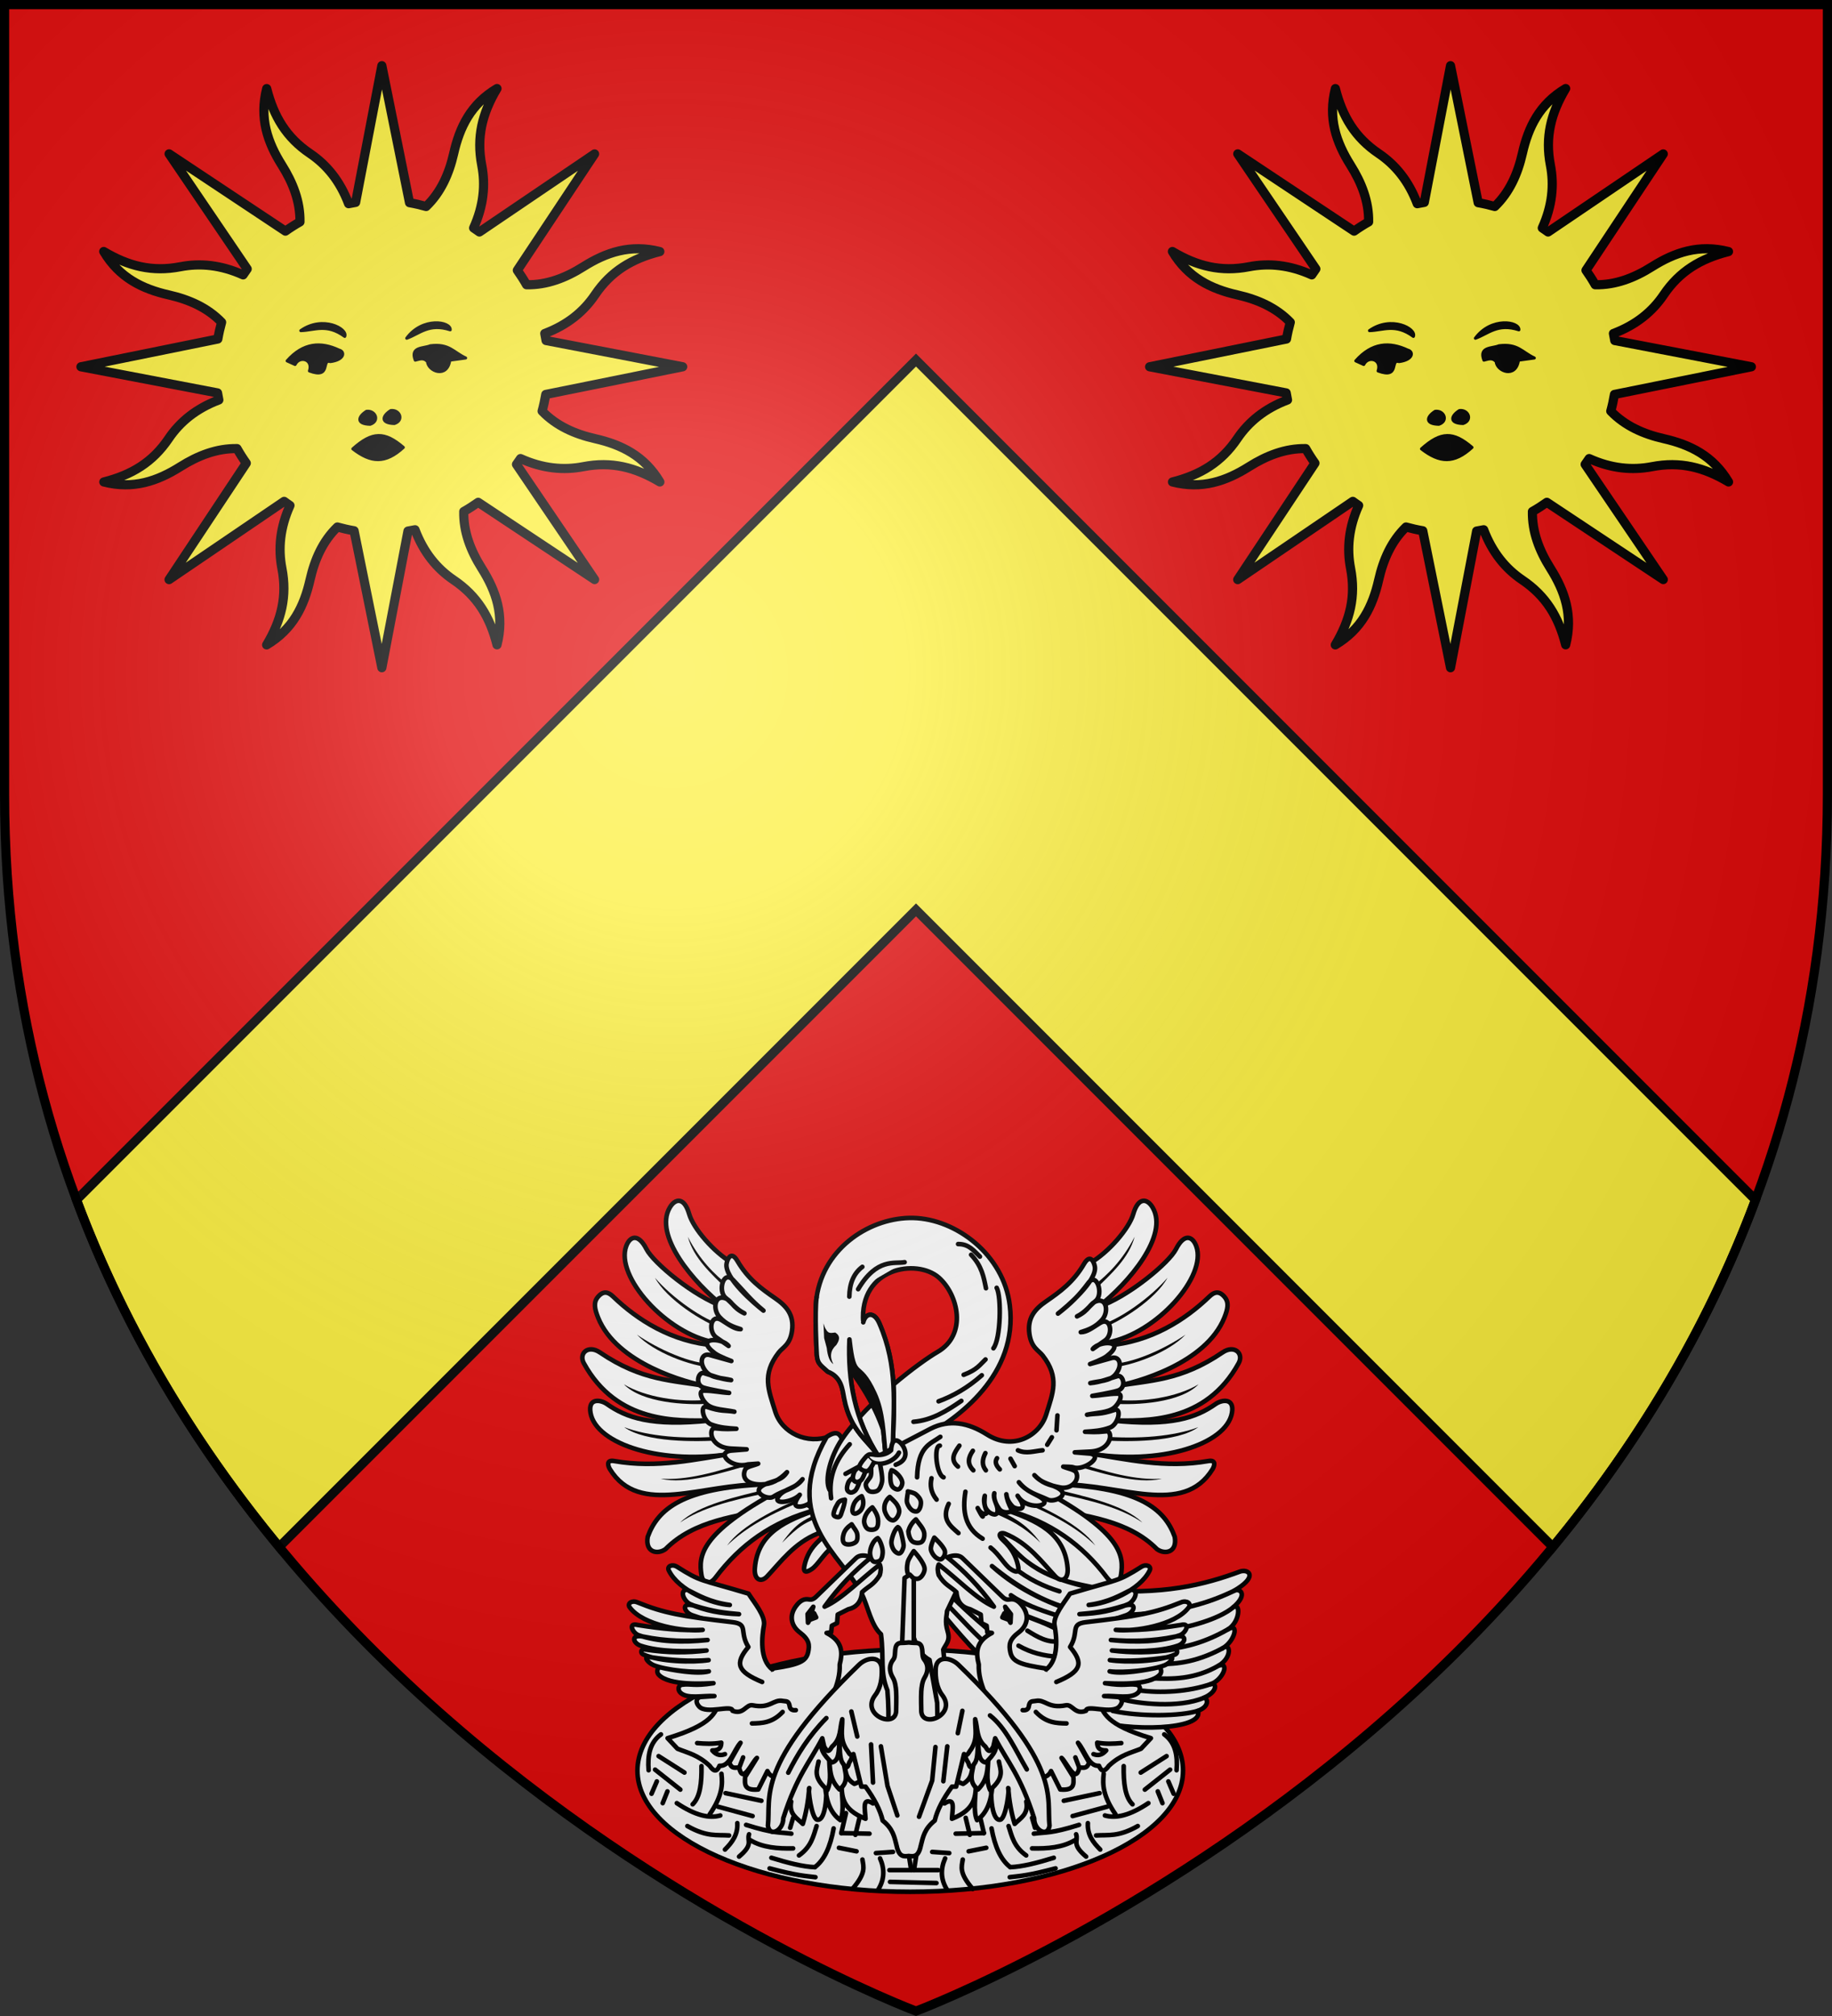<?xml version="1.0" encoding="UTF-8" standalone="no"?><svg height="660" viewBox="-300 -300 600 660" width="600" xmlns="http://www.w3.org/2000/svg" xmlns:xlink="http://www.w3.org/1999/xlink"><rect x="-300" y="-300" width="600" height="660" fill="#333333" stroke="none"/><radialGradient id="a" cx="-80" cy="-80" gradientUnits="userSpaceOnUse" r="405"><stop offset="0" stop-color="#fff" stop-opacity=".31"/><stop offset=".19" stop-color="#fff" stop-opacity=".25"/><stop offset=".6" stop-color="#6b6b6b" stop-opacity=".125"/><stop offset="1" stop-opacity=".125"/></radialGradient><path d="m-298.5-298.5h597v258.543c0 286.248-298.5 398.457-298.5 398.457s-298.5-112.209-298.5-398.457z" fill="#e20909"/><g stroke="#000" stroke-linecap="round" stroke-linejoin="round" stroke-width="3.278" transform="matrix(.458 0 0 .458 -5.026 219.904)"><g stroke-width="2.14" transform="matrix(1.532 0 0 1.532 10.968 -262.538)"><path d="m124.647 256.564c0 31.2-57.044 56.521-127.33 56.521-70.286 0-127.33-25.322-127.33-56.521s57.044-56.521 127.33-56.521c70.286 0 127.33 25.322 127.33 56.521z" fill="#fff" stroke="#000" stroke-linecap="round" stroke-linejoin="round" stroke-width="2.14"/><path d="m287.609 602.972h22.756" fill="none" stroke="#000" stroke-linecap="round" stroke-linejoin="round" stroke-width="2.14" transform="translate(-300 -300)"/><path d="m287.883 608.455 21.66.548" fill="none" stroke="#000" stroke-linecap="round" stroke-linejoin="round" stroke-width="2.14" transform="translate(-300 -300)"/><g id="b" stroke="#000" stroke-linecap="round" stroke-linejoin="round" stroke-width="2.14"><path d="m282.4 612.019c2.967-4.844 2.97-9.688.823-14.531" fill="none" stroke="#000" stroke-linecap="round" stroke-linejoin="round" stroke-width="2.14" transform="translate(-300 -300)"/><path d="m274.997 598.037c.492 3.342 1.884 6.144-4.661 13.709" fill="none" stroke="#000" stroke-linecap="round" stroke-linejoin="round" stroke-width="2.14" transform="translate(-300 -300)"/><path d="m252.789 601.601c4.456-3.351 7.24-9.629 8.774-18.096" fill="none" stroke="#000" stroke-linecap="round" stroke-linejoin="round" stroke-width="2.14" transform="translate(-300 -300)"/><path d="m245.386 596.117c5.746-4.069 6.697-8.937 8.225-13.709" fill="none" stroke="#000" stroke-linecap="round" stroke-linejoin="round" stroke-width="2.14" transform="translate(-300 -300)"/><path d="m203.712 576.925c5.888-8.562 6.086-13.962 5.484-18.918" fill="none" stroke="#000" stroke-linecap="round" stroke-linejoin="round" stroke-width="2.14" transform="translate(-300 -300)"/><path d="m195.761 572.264c3.499-3.387 4.246-10.076 4.113-17.821" fill="none" stroke="#000" stroke-linecap="round" stroke-linejoin="round" stroke-width="2.14" transform="translate(-300 -300)"/><path d="m179.859 549.782 12.064 7.677" fill="none" stroke="#000" stroke-linecap="round" stroke-linejoin="round" stroke-width="2.14" transform="translate(-300 -300)"/><path d="m178.214 556.088 11.79 9.322" fill="none" stroke="#000" stroke-linecap="round" stroke-linejoin="round" stroke-width="2.14" transform="translate(-300 -300)"/><path d="m180.955 539.637c-5.286 3.891-6.29 9.924-5.758 16.725" fill="none" stroke="#000" stroke-linecap="round" stroke-linejoin="round" stroke-width="2.14" transform="translate(-300 -300)"/><path d="m183.971 566.232-2.193 5.483" fill="none" stroke="#000" stroke-linecap="round" stroke-linejoin="round" stroke-width="2.14" transform="translate(-300 -300)"/><path d="m179.036 561.571-2.468 5.758" fill="none" stroke="#000" stroke-linecap="round" stroke-linejoin="round" stroke-width="2.14" transform="translate(-300 -300)"/><path d="m188.358 571.716c8.721 5.835 15.22 7.227 20.289 5.758" fill="none" stroke="#000" stroke-linecap="round" stroke-linejoin="round" stroke-width="2.14" transform="translate(-300 -300)"/><path d="m193.293 582.409c9.149 5.186 13.744 3.997 19.466 4.387" fill="none" stroke="#000" stroke-linecap="round" stroke-linejoin="round" stroke-width="2.14" transform="translate(-300 -300)"/><path d="m210.84 593.376c3.28-3.296 6.086-6.877 5.758-12.338" fill="none" stroke="#000" stroke-linecap="round" stroke-linejoin="round" stroke-width="2.14" transform="translate(-300 -300)"/><path d="m217.42 596.666c6.97-5.88 3.526-7.132 4.661-10.419" fill="none" stroke="#000" stroke-linecap="round" stroke-linejoin="round" stroke-width="2.14" transform="translate(-300 -300)"/><path d="m222.63 588.989c5.798 3.464 12.768 3.996 20.015 3.838" fill="none" stroke="#000" stroke-linecap="round" stroke-linejoin="round" stroke-width="2.14" transform="translate(-300 -300)"/><path d="m220.711 581.86c13.125 4.138 15.365 3.328 21.111 4.113" fill="none" stroke="#000" stroke-linecap="round" stroke-linejoin="round" stroke-width="2.14" transform="translate(-300 -300)"/><path d="m227.839 570.619-16.725-3.564" fill="none" stroke="#000" stroke-linecap="round" stroke-linejoin="round" stroke-width="2.14" transform="translate(-300 -300)"/><path d="m223.726 577.748-16.176-4.387" fill="none" stroke="#000" stroke-linecap="round" stroke-linejoin="round" stroke-width="2.14" transform="translate(-300 -300)"/><path d="m232.5 597.214c7.673 2.373 14.796 4.195 20.289 4.387" fill="none" stroke="#000" stroke-linecap="round" stroke-linejoin="round" stroke-width="2.14" transform="translate(-300 -300)"/><path d="m231.678 602.149c12.719 3.404 16.358 3.506 21.386 4.113" fill="none" stroke="#000" stroke-linecap="round" stroke-linejoin="round" stroke-width="2.14" transform="translate(-300 -300)"/><path d="m241.274 583.231 1.371-4.661" fill="none" stroke="#000" stroke-linecap="round" stroke-linejoin="round" stroke-width="2.14" transform="translate(-300 -300)"/><path d="m265.127 585.699 13.16.274" fill="none" stroke="#000" stroke-linecap="round" stroke-linejoin="round" stroke-width="2.14" transform="translate(-300 -300)"/><path d="m264.03 592.553 8.225 1.645" fill="none" stroke="#000" stroke-linecap="round" stroke-linejoin="round" stroke-width="2.14" transform="translate(-300 -300)"/><path d="m271.707 586.521 1.919-7.951" fill="none" stroke="#000" stroke-linecap="round" stroke-linejoin="round" stroke-width="2.14" transform="translate(-300 -300)"/><path d="m265.127 585.699 2.193-9.322" fill="none" stroke="#000" stroke-linecap="round" stroke-linejoin="round" stroke-width="2.14" transform="translate(-300 -300)"/><path d="m281.303 595.021 7.951-.548" fill="none" stroke="#000" stroke-linecap="round" stroke-linejoin="round" stroke-width="2.14" transform="translate(-300 -300)"/><path d="m297.754 602.972-1.044-6.716" fill="none" stroke="#000" stroke-linecap="round" stroke-linejoin="round" stroke-width="2.14" transform="translate(-300 -300)"/></g><use height="660" stroke="#000" stroke-linecap="round" stroke-linejoin="round" stroke-width="2.14" transform="matrix(-1 0 0 1 -3.175 0)" width="600" xlink:href="#b"/></g><g stroke-width="2.378" transform="matrix(1.378 0 0 1.379 -439.614 -818.396)"><g stroke-width="2.378" transform="translate(26.961 178.697)"><path d="m469.75 405.906c-.536.027-1.066.117-1.594.312-17.924 6.63-40.157 12.579-76.281 9.344l-10.438 41.312-68.5-46.875-2.613 13.789s16.545 20.594 25.019 28.024c8.118 7.117 20.245 15.129 29.75 20.25 7.65 4.121 26.781 11.031 26.781 11.031 17.353 6.242 58.23 5.391 54.375-4.656 6.56-2.408 4.976-6.776 3.219-6.812 7.636-3.377 6.333-8.158 3.5-7 6.568-2.471 9.852-11.585 4.188-9.688 6.925-4.082 6.285-12.227 1.906-8.938 6.345-3.456 8.817-13.364 3.062-9.938 6.093-3.932 6.398-13.753 2.688-11.469 7.584-6.601 3.403-9.866.312-8.438 11.373-6.619 8.38-10.439 4.625-10.25z" fill="#fff"/><g fill="none"><path d="m465.129 416.168c-12.043 5.805-28.765 11.789-58.54 12.579"/><path d="m464.827 424.608c-7.904 6.62-24.049 10.683-35.746 12.401"/><path d="m462.115 436.061c-14.836 8.562-26.829 10.219-37.555 10.982"/><path d="m459.058 446.007c-14.447 7.782-26.017 8.431-34.702 7.982"/><path d="m457.142 454.941c-12.457 7.239-24.645 7.144-34.894 6.549"/><path d="m453.396 464.414c-11.681 4.139-26.668 4.993-38.224 3.28"/><path d="m449.456 471.626c-13.216 5.569-34.029 3.056-42.863.743"/><path d="m446.241 478.427c-8.858 2.811-29.877 3.087-44.152.01"/><path d="m311.186 418.616c15.118 13.276 24.941 30.634 59.497 48.277"/><path d="m315.955 416.466c16.129 16.522 36.876 33.474 64.211 49.565"/></g></g><g stroke-width="2.378" transform="translate(-172.819 -213.665)"><path d="m547.415 754.82 54.566 38.878-1.364 15.006c-20.147-4.836-36.916-4.549-57.449-29.057 12.127 11.762 16.284 21.466 52.674 28.375l-8.185 12.959c-17.241-5.116-33.899-12.163-48.427-25.237 13.147 10.681 26.118 18.304 41.607 22.508l-2.046 11.595-28.647-10.913c9.103 4.071 18.848 6.535 27.283 12.277l-2.046 20.462-21.144 6.139-13.642-15.006 1.364-18.416-27.275-21.22-40.359-52.898" fill="#fff"/><g fill="none"><path d="m574.238 834.678c-5.994.927-11.331-2.09-16.612-5.446"/><path d="m573.013 842.711c-6.834-.445-13.544-2.013-20.016-5.719"/><path d="m574.238 808.808c-8.011-2.492-15.906-6.143-23.556-12.254"/><path d="m572.196 821.062c-8.556-2.704-16.747-5.712-23.147-10.212"/></g></g><g stroke-width="1.449" transform="matrix(1.641 0 0 1.641 118.407 -275.514)"><g fill="#fff" stroke="#000" stroke-linecap="round" stroke-linejoin="round"><path d="m182.06 426.949c6.088-3.512 12.463-11.073 13.749-15.537 1.595-5.538 4.467-4.923 6.147-2.049 5.126 8.77-7.386 23.677-17.282 31.42-9.277 1.475-7.473-5.073-2.614-13.834z"/><path d="m184.674 440.783c9.577-3.251 22.432-13.952 24.643-18.295 2.615-5.136 5.254-4.073 6.409-.95 3.525 9.526-12.574 27.606-27.824 30.372-7.877-.286-19.812 1.471-3.229-11.126z"/><path d="m187.533 452.914c13.865-1.086 24.756-8.148 32.345-15.451 1.588-1.528 3.146-1.874 4.839.17 1.436 1.734.987 3.768-.085 6.452-5.825 14.579-27.991 20.619-34.552 21.733-2.254-3.902-26.929-1.432-2.547-12.904z"/><path d="m190.08 465.818c10.952-1.972 20.546-1.603 33.958-10.697 3.743-2.538 6.79.306 5.094 3.396-10.51 19.147-29.6 18.214-40.155 18.083-7.378-1.928-22.37-2.219 1.104-10.782z"/><path d="m188.977 476.6c18.952 1.995 26.765-.928 32.854-5.179 2.034-1.42 6.031-2.001 5.179 2.802-1.769 9.965-22.802 16.711-45.673 12.734-.423-3.263-16.198-5.55 7.641-10.357z"/><path d="m181.336 486.957c12.474 1.863 24.421 4.863 38.203 2.462 2.71-.472 1.842 1.76 1.358 2.547-9.31 15.149-29.143 4.574-48.56 4.839-3.342-4.632.822-7.667 8.999-9.848z"/><path d="m172.337 496.805c25.432 1.153 33.416 7.757 36.59 16.555.861 5.016-3.159 5.645-5.603 3.905-9.06-9.143-22.395-10.491-35.146-12.904z"/><path d="m150.689 516.755c2.724 2.128 4.44 5.505 6.367 6.792 1.089.727 2.956 1.724 2.292-1.189-.658-2.89-1.947-5.388-4.669-7.895-2.132-1.964-.687-2.597.509-2.122 7.321 2.908 11.794 9.058 15.96 13.498 1.968 2.098 4.181 1.077 3.905-2.547-.869-11.394-10.086-15.096-19.611-18.507 14.252 3.667 24.393 11.282 32.005 21.394 1.953 2.594 4.08 1.947 4.499-.849.866-5.775.656-12.979-24.45-26.572l-12.14 6.112"/></g><g stroke="none"><path d="m183.146 434.159c4.77-3.745 9.327-8.255 13.101-15.586-1.849 6.799-7.359 11.659-12.499 16.715z"/><path d="m184.576 446.638c6.646-1.495 16.925-9.098 22.055-15.106-3.604 6.674-14.9 14.061-21.8 16.373z"/><path d="m188.287 458.657c6.807.276 17.54-4.685 24.05-9.161-5.208 5.514-16.868 10.004-24.132 10.451z"/><path d="m189.762 470.034c8.898.955 19.966-.768 26.707-4.861-5.669 5.862-19.626 6.663-26.901 6.139z"/><path d="m185.47 481.592c11.834 1.055 23.561-.018 30.91-2.878-6.601 4.789-22.292 4.752-31.323 4.103z"/><path d="m176.318 489.283c10.986 3.759 20.628 6.326 28.513 5.7-7.765 2.016-20.152-2.045-29.319-4.69z"/><path d="m171.13 499.518c11.393 2.237 21.027 4.836 27.543 9.32-5.717-5.629-18.474-8.305-27.736-10.598z"/><path d="m159.236 501.797c10.832 4.182 18.965 8.79 24.602 14.338-4.652-6.536-15.848-11.763-24.571-15.63z"/><path d="m152.823 506.284c3.453 1.622 7.984 3.4 13.622 8.947-4.652-6.536-9.736-8.406-13.038-10.24z"/></g></g><g stroke-width="1.449" transform="matrix(1.641 0 0 1.641 -537.843 -275.514)"><g fill="#fff" stroke="#000" stroke-linecap="round" stroke-linejoin="round"><path d="m469.042 426.949c-6.088-3.512-12.463-11.073-13.749-15.537-1.595-5.538-4.467-4.923-6.147-2.049-5.126 8.77 7.386 23.677 17.282 31.42 8.095 2.16 17.408 5.461 2.614-13.834z"/><path d="m466.428 440.783c-9.577-3.251-22.432-13.952-24.643-18.295-2.615-5.136-5.254-4.073-6.409-.95-3.525 9.526 12.574 27.606 27.824 30.372 14.408 1.79 7.773-5.099 3.229-11.126z"/><path d="m463.568 452.914c-13.865-1.086-24.756-8.148-32.345-15.451-1.588-1.528-3.146-1.874-4.839.17-1.436 1.734-.987 3.768.085 6.452 5.825 14.579 27.991 20.619 34.552 21.733 18.589-1.633 11.157-7.18 2.547-12.904z"/><path d="m461.022 465.818c-10.952-1.972-20.546-1.603-33.958-10.697-3.743-2.538-6.79.306-5.094 3.396 10.51 19.147 29.6 18.214 40.155 18.083 9.27-4.262 14.187-8.222-1.104-10.782z"/><path d="m462.125 476.6c-18.952 1.995-26.765-.928-32.854-5.179-2.034-1.42-6.031-2.001-5.179 2.802 1.769 9.965 22.802 16.711 45.673 12.734z"/><path d="m469.766 486.957c-12.474 1.863-24.421 4.863-38.203 2.462-2.71-.472-1.842 1.76-1.358 2.547 9.31 15.149 29.143 4.574 48.56 4.839z"/><path d="m478.765 496.805c-25.432 1.153-33.416 7.757-36.59 16.555-.861 5.016 3.159 5.645 5.603 3.905 9.06-9.143 22.396-10.491 35.147-12.904z"/><path d="m500.413 516.755c-2.724 2.128-4.44 5.505-6.367 6.792-1.089.727-2.956 1.724-2.292-1.189.658-2.89 1.947-5.388 4.669-7.895 2.132-1.964.687-2.597-.509-2.122-7.321 2.908-11.794 9.058-15.96 13.498-1.968 2.098-4.181 1.077-3.905-2.547.869-11.394 10.086-15.096 19.611-18.507-14.252 3.667-24.393 11.282-32.005 21.394-1.953 2.594-4.08 1.947-4.499-.849-.866-5.775-.656-12.979 24.45-26.572l12.14 6.112"/></g><g stroke="none"><path d="m467.956 434.159c-4.77-3.745-9.327-8.255-13.101-15.586 1.849 6.799 7.359 11.659 12.499 16.715z"/><path d="m466.526 446.638c-6.646-1.495-16.925-9.098-22.055-15.106 3.604 6.674 14.9 14.061 21.8 16.373z"/><path d="m462.815 458.657c-6.807.276-17.54-4.685-24.05-9.161 5.208 5.514 16.868 10.004 24.132 10.451z"/><path d="m461.339 470.034c-8.898.955-19.966-.768-26.707-4.861 5.669 5.862 19.626 6.663 26.901 6.139z"/><path d="m465.632 481.592c-11.834 1.055-23.561-.018-30.91-2.878 6.601 4.789 22.292 4.752 31.323 4.103z"/><path d="m474.784 489.283c-10.986 3.759-20.628 6.326-28.513 5.7 7.765 2.016 20.152-2.045 29.319-4.69z"/><path d="m479.972 499.518c-11.393 2.237-21.027 4.836-27.543 9.32 5.717-5.629 18.474-8.305 27.736-10.598z"/><path d="m491.866 501.797c-10.832 4.182-18.965 8.79-24.602 14.338 4.652-6.536 15.848-11.763 24.571-15.63z"/><path d="m495.009 507.665c-3.453 1.622-4.715 2.018-10.352 7.566 4.652-6.536 7.019-7.024 10.321-8.858z"/></g></g><path d="m288.027 520.899c1.707-4.766-.196-8.193-5.67-6.122-11.822 4.474-24.971-1.67-28.423-12.851-3.452-11.18-7.088-19.056 1.821-30.564 2.065-2.667 5.877-3.98 6.893-11.185 1.17-8.295-2.838-12.858-8.714-16.908-7.206-4.967-14.097-9.921-19.639-19.379-3.161-5.395-5.116-1.195-5.593 1.301-1.413 7.403 14.694 21.036 19.119 24.451-6.415-5.206-9.876-9.757-15.737-15.867-5.145-5.364-8.026 5.829-3.902 9.234 3.705 3.059 5.307 5.804 9.755 8.064-6.538-3.113-6.476-6.766-10.275-7.934-5.243-1.611-6.273 5.94-2.601 9.885 3.5 3.76 6.943 5.002 10.925 6.243-3.104.031-5.937-2.202-9.885-4.682-5.83-3.662-7.118 5.931-2.731 8.974l6.373 4.422c-3.463-4.561-18.166-4.602-7.153 3.772 2.265 1.722 8.584 4.032 8.584 4.032l-11.185-3.121c-4.01-1.119-5.993 3.601-2.081 8.454 2.962 3.674 8.565 3.371 13.136 4.552-5.29-.462-9.779-2.41-14.177-3.642-2.817-.789-4.841 5.97-.13 7.543 3.067 1.024 13.266 2.731 13.266 2.731-4.284-.185-8.182-1.176-13.006-1.171-3.592.004-.702 5.472 1.821 7.413 3.266 2.513 9.124 2.495 13.916 3.512-4.726-.824-6.705.072-14.177-2.471-3.996-1.36-2.089 7.463 2.211 9.104 4.432 1.691 8.671 1.925 13.006 2.211-3.483.05-4.892.397-11.185-.26-3.258-.34-3.078 9.961 8.584 10.535l7.934.39-8.064.65c-8.144 1.001.273 9.559 8.714 7.153l5.332-.39c-2.297 1.023-6.024 1.475-6.763 3.121-1.857 4.133.826 7.768 8.324 7.674 5.271-.067 9.507-2.377 13.396-6.373-3.04 5.105-9.199 4.495-13.136 7.283-4.847 3.433 3.222 7.219 5.983 5.463 6.294-4.005 10.411-3.407 15.217-9.104-3.291 4.834-9.231 4.76-12.226 8.584-3.946 5.038 7.035 3.438 10.795-.52-6.756 8.974 3.451 5.859 4.682 4.552 2.08-2.21 2.955-4.009 3.252-6.373" fill="#fff" stroke-width="2.378"/><path d="m288.554 516.085c-1.21-2.365-2.527-4.578-7.906-.988-24.498 42.816 8.002 61.091 18.395 81.833 2.942 5.872 4.627 15.868 9.77 20.45 1.64 12.813-.582 19.493 3.344 29.153 1.151 14.282.634 28.326-2.471 42h9.01l4.447-75.6c3.421 6.045 3.671 13.902 10.871 17.788l3.953 22.235.494 25.694 7.412.494-2.965-36.071-1.786-17.673c1.234-2.788 3.832-4.486 2.28-9.504-1.554-5.275-.464-7.69-.304-10.492l6.239-13.092" fill="#fff" stroke-width="2.378"/><g stroke-width="1.449" transform="matrix(1.641 0 0 1.641 118.407 -275.514)"><path d="m125.181 489.049c.254-1.654.32-5.075 3.751-6.897 11.683-6.205 30.506-20.111 27.823-41.961-1.944-15.827-16.825-27.23-30.531-27.553-13.172-.311-28.223 9.072-30.56 25.067-.656 5.008 0 16.838 0 16.838.114 4.089.79 4.141 3.534 6.652 4.373 1.683 4.63 5.601 5.197 8.523 2.043 10.527 7.726 13.174 11.017 18.5-7.746-11.786-9.899-24.317-9.354-37.209 1.541 13.874 2.665 5.763 7.899 17.045 2.802 6.039 2.796 12.778 3.534 19.332l2.287-2.494c.255-13.35 1.714-25.233-4.261-38.976-1.667-3.835-4.35-3.282-5.093-.312-1.308-17.304 16.954-20.246 23.905-14.135 6.154 5.409 9.073 18.022-.416 23.489-5.343 3.078-22.025 15.419-30.203 27.54-3.743 5.548-5.569 12.846-3.95 16.006" fill="#fff" stroke="#000" stroke-linecap="round" stroke-linejoin="round" stroke-width="1.449"/><path d="m106.057 451.008 8.003 11.641 3.534 22.866c-1.963-9.297-6.705-17.898-13.096-26.088z" stroke="none"/><g fill="#fff" stroke="#000" stroke-linecap="round" stroke-linejoin="round" stroke-width="1.449"><path d="m126.306 477.029c5.784-.485 10.513-3.43 15.14-6.614"/><path d="m134.243 470.562c4.557-1.675 9.113-4.208 13.67-8.231"/><path d="m142.18 462.184c4.303-1.617 5.175-3.234 6.908-4.851"/><path d="m151.587 453.805c2.322-2.934 2.577-16.321 1.029-19.108"/><path d="m149.235 434.844c-.709-3.528-1.326-7.055-4.704-10.583"/><path d="m147.325 424.849c-1.903-1.822-3.509-4.016-6.908-3.969"/><path d="m123.513 426.613c-3.069.586-8.824-1.468-14.699 8.525"/><path d="m95.664 437.705c-.656 5.008 0 16.838 0 16.838.114 4.089.79 4.141 3.534 6.652 4.373 1.683 4.63 5.601 5.197 8.523 2.043 10.527 7.726 13.174 11.017 18.5-7.746-11.786-9.899-24.317-9.354-37.209 1.541 13.874 2.665 5.763 7.899 17.045 2.802 6.039 2.796 12.778 3.534 19.332l2.287-2.494c.255-13.35 1.714-25.233-4.261-38.976-1.667-3.835-4.35-3.282-5.093-.312"/></g><path d="m97.846 445.915.208 4.677.831 3.118c.273 2.679.975 4.354 2.079 5.093-1.254-2.436-.859-4.423.935-6.028.95-1.451 1.475-2.778-.312-3.95-1.031.051-2.14.577-2.91-.935-.504-.658-.574-1.317-.831-1.975z" stroke="none"/><path d="m110.137 428.083c-2.812 2.107-4.046 5.341-4.116 9.407" fill="#fff" stroke="#000" stroke-linecap="round" stroke-linejoin="round" stroke-width="1.449"/></g><g stroke-width="2.378"><g transform="translate(27.181 -213.665)"><path d="m263.227 747.925c18.202-9.966 43.276-22.948 44.197-23.416 9.737-4.945 19.437-3.174 29.248 3.046 13.395 8.492 27.242.775 30.694-10.405s7.088-19.056-1.821-30.564c-2.065-2.667-5.877-3.98-6.893-11.185-1.17-8.295 2.838-12.858 8.714-16.908 7.206-4.967 14.097-9.921 19.639-19.379 3.161-5.395 5.116-1.195 5.593 1.301 1.413 7.403-14.694 21.036-19.119 24.451 6.672-5.159 11.059-9.542 15.737-15.867 4.42-5.976 8.026 5.829 3.902 9.234-3.705 3.059-5.307 5.804-9.755 8.064 6.538-3.113 6.476-6.766 10.275-7.934 5.243-1.611 6.273 5.94 2.601 9.885-3.5 3.76-6.943 5.002-10.925 6.243 3.104.031 5.937-2.202 9.885-4.682 5.83-3.662 7.118 5.931 2.731 8.974l-6.373 4.422c3.463-4.561 18.166-4.602 7.153 3.772-2.265 1.722-8.584 4.032-8.584 4.032l11.185-3.121c4.01-1.119 5.993 3.601 2.081 8.454-2.962 3.674-8.565 3.371-13.136 4.552 5.29-.462 9.779-2.41 14.177-3.642 2.817-.789 4.841 5.97.13 7.543-3.067 1.024-13.266 2.731-13.266 2.731 4.284-.185 8.182-1.176 13.006-1.171 3.592.004.702 5.472-1.821 7.413-3.266 2.513-9.124 2.495-13.916 3.512 4.726-.824 6.705.072 14.177-2.471 3.996-1.36 2.089 7.463-2.211 9.104-4.432 1.691-8.671 1.925-13.006 2.211 3.483.05 4.892.397 11.185-.26 3.258-.34 3.078 9.961-8.584 10.535l-7.934.39 8.064.65c7.183 1.44-3.545 9.014-8.714 7.153-1.104-.397-3.5-.26-5.332-.39 2.297 1.023 6.024 1.475 6.763 3.121 1.857 4.133-2.859 8.809-8.324 7.674-6.291-1.307-9.507-2.377-13.396-6.373 4.412 4.934 9.199 4.495 13.136 7.283 4.847 3.433-3.023 6.857-5.983 5.463-5.952-2.805-10.411-3.407-15.217-9.104 3.707 4.964 9.938 6.497 12.226 8.584 4.955 4.05-8.434 6.068-12.893-1.559 6.756 8.974-1.353 6.898-2.584 5.591-2.08-2.21-2.955-4.009-3.252-6.373.196 2.432 1.195 4.994 2.601 7.674.967 1.843-4.306 2.678-6.243 0-1.936-2.677-3.059-5.483-2.601-8.194-.873 2.861 1.553 5.591 1.691 8.584.173 3.755-3.129 2.228-4.422 1.171-3.236-2.774-2.274-5.876-2.211-8.454-1.252 3.859 1.176 7.935 1.171 8.714-.752 1.441-3.323.707-4.805-2.225-.547-1.083 2.761 5.688 2.658 4.005" fill="#fff"/><g fill="none"><path d="m300.375 749.715c.402-16.036 6.758-17.188 12.057-20.98"/><path d="m314.12 749.715c-3.719-1.206-5.28-16.398-1.929-16.398"/><path d="m321.596 744.168c-4.326-3.617-1.868-7.234.723-10.852"/><path d="m329.554 746.098c-3.387-3.376-2.615-6.752-.241-10.128"/><path d="m336.065 746.098c-2.167-2.626-1.927-5.654-.241-8.923"/><path d="m343.299 745.615c-1.879-1.929-2.772-3.858-1.447-5.788"/><path d="m351.016 743.927-2.17-3.858"/><path d="m352.704 735.728c4.26 1.972 8.521.372 12.781 0"/><path d="m367.897 732.834 2.412-3.858"/><path d="m372.72 725.359.482-7.717"/><path d="m310.503 761.29c-3.036-3.698-3.464-7.395-2.653-11.093"/></g><path d="m289.282 743.204c7.327-2.631 5.129-8.316 2.906-10.893-1.791-2.076-4.895-3.483-5.317 3.417-2.425 2.285-5.976 2.844-9.405 2.17-2.326-.457-4.004.599-2.412 2.412 4.421 5.031 13.703 1.409 15.916-3.376" fill="#fff"/><g fill="none"><path d="m334.377 781.547c-9.235-5.541-10.567-14.336-8.923-24.356"/><path d="m321.837 778.653c-4.202-3.71-8.963-7.12-5.064-15.192"/></g></g><g fill="#fff"><g stroke-width="3.051" transform="matrix(-.779 0 0 .779 556.863 281.915)"><path d="m381.365 521.711c.558 3.623 9.535 7.013 12.691 0l6.127 12.253c9.857.881 8.891-3.935 8.752-8.315l-7.877-12.691c3.315 2.744 9.432 17.887 11.816 6.564 2.258-.535 4.798 1.463 6.564-3.501l-7.44-13.129c4.625 5.131 6.935 15.864 14.004 15.317 1.454 3.67 3.482 4.47 6.564 0 7.951-7.405 14.504-8.525 21.444-11.378l6.564-7.002c-30.476-9.275-31.285-16.805-35.01-24.507l-35.01-21.881c-17.154-2.552-22.316-4.532-23.632-10.941-.94-4.578-.961-8.115 5.689-13.129 4.949-3.731 7.566-10.296 2.566-17.241-3.09-4.292-5.926-5.139-8.693-4.64-1.402.253-2.812.186-4.814-1.75l-26.695-25.82c-2.156-2.085-5.868-2.115-10.065-.438 11.129 8.883 21.573 19.591 31.071 32.822-11.639-5.037-24.507-18.672-36.76-28.008-.959 2.334-.66 4.668 0 7.002 3.939 6.553 7.877 7.587 11.816 11.378.638 7.128 4.215 10.214 9.19 11.378l7.002 3.501.438 5.689 3.501 1.75.438 4.376 3.063.438c-10.915 5.669-10.723 13.189-8.752 21.006-.503 13.505 7.31 24.741 12.254 36.76z"/><path d="m390.748 454.105c8.748-6.519 6.971-22.118 5.642-29.389-1.134-6.2 6.615-15.281 10.272-21.066 32.972-9.851 31.412-7.671 47.544-17.833 3.417-2.152 6.865-.297 5.587 2.328-6.642 13.633-28.94 22.377-40.671 23.043 13.651-1.865 21.41-6.668 28.492-10.2 5.627.675 1.573 8.044-2.082 9.627-10.183 4.41-20.344 6.323-32.547 6.675 9.4-.832 16.454-1.557 29.272-5.457 10.102-3.074 7.267 4.334 1.957 6.164-12.466 4.298-14.169 4.349-27.15 5.873 12.821-.721 12.799-2.149 24.587-3.972 2.998-.463 7.336-.047 5.771 1-52.621-1.336 13.782 30.271-45.512 54.9"/><path d="m397.574 462.425c16.741-6.911 18.341-12.349 9.175-23.288 6.243-10-.253-15.154 10.399-16.471 34.182-3.976 45.963-6.046 63.616-13.253 3.738-1.526 6.812.899 5.097 3.262-8.908 12.272-36.994 16.476-48.663 15.095 13.739.529 26.044-.518 43.339-3.269 6.844-1.704 3.132 5.51-.635 6.802-12.767 4.38-29.076 5.008-45.973 3.192 13.252.939 27.384.957 42.756-2.246 8.527-1.777 7.152 4.237 1.835 6.047-12.478 4.247-30.866 3.953-43.915 3.199 12.68 1.574 25.921 1.636 41.06-.682 2.998-.459 2.946 2.502 1.223 3.262-11.28 4.975-33.168 5.471-43.65 3.807 12.083.939 25.266.163 38.961-1.972 5.3-.826 1.185 3.887-2.243 5.301-8.577 3.54-28.023 5.225-36.858 4.153 7.693 2.178 24.71-.877 32.593-2.726.951-.223 2.827 2.698.867 4.888-6.888 7.696-31.518 5.873-36.565 5.714 13.424 2.145 14.914.159 21.001 1.019 2.512.355 3.028 3.366 1.02 5.301-4.521 4.357-14.882 1.753-22.633 2.243l8.971.612c2.195.15 4.493 2.621 1.223 6.321-4.85 5.488-22.222-1.535-22.225 2.855-7.543 2.92-8.953-4.539-13.502-3.63-11.96 2.389-13.622-4.236-20.141-2.895-2.103.433-3.883-.448-4.486 3.67-.224 1.53-1.4 2.785-4.078 2.447"/><path d="m440.868 503.09c-5.091.442-10.265.718-16.072-.272.062 2.831.904 5.217 5.993 5.176-2.815 3.262-5.63 3.534-8.445 2.452"/><path d="m383.934 482.386c6.81 7.225 13.621 7.508 20.431 7.628"/><path d="m363.503 412.376 3.814 4.903-.273 5.721-1.09-1.907-4.359-1.634 1.362-2.724 1.635-.817z" fill="#000"/><path d="m412.873 519.523-2.618-6.899"/></g><g stroke-width="3.051" transform="matrix(.779 0 0 .779 90.097 281.915)"><path d="m381.365 521.711c.558 3.623 9.535 7.013 12.691 0l6.127 12.253c9.857.881 8.891-3.935 8.752-8.315l-7.877-12.691c3.315 2.744 9.432 17.887 11.816 6.564 2.258-.535 4.798 1.463 6.564-3.501l-7.44-13.129c4.625 5.131 6.935 15.864 14.004 15.317 1.454 3.67 3.482 4.47 6.564 0 7.951-7.405 14.504-8.525 21.444-11.378l6.564-7.002c-30.476-9.275-31.285-16.805-35.01-24.507l-35.01-21.881c-17.154-2.552-22.316-4.532-23.632-10.941-.94-4.578-.961-8.115 5.689-13.129 4.949-3.731 7.566-10.296 2.566-17.241-3.09-4.292-5.926-5.139-8.693-4.64-1.402.253-2.812.186-4.814-1.75l-26.695-25.82c-2.156-2.085-5.868-2.115-10.065-.438 11.129 8.883 21.573 19.591 31.071 32.822-11.639-5.037-24.507-18.672-36.76-28.008-.959 2.334-.66 4.668 0 7.002 3.939 6.553 7.877 7.587 11.816 11.378.638 7.128 4.215 10.214 9.19 11.378l7.002 3.501.438 5.689 3.501 1.75.438 4.376 3.063.438c-10.915 5.669-10.723 13.189-8.752 21.006-.503 13.505 7.31 24.741 12.254 36.76z"/><path d="m390.748 454.105c8.748-6.519 6.971-22.118 5.642-29.389-1.134-6.2 6.615-15.281 10.272-21.066 32.972-9.851 31.412-7.671 47.544-17.833 3.417-2.152 6.865-.297 5.587 2.328-6.642 13.633-28.94 22.377-40.671 23.043 13.651-1.865 21.41-6.668 28.492-10.2 5.627.675 1.573 8.044-2.082 9.627-10.183 4.41-20.344 6.323-32.547 6.675 9.4-.832 16.454-1.557 29.272-5.457 10.102-3.074 7.267 4.334 1.957 6.164-12.466 4.298-14.169 4.349-27.15 5.873 12.821-.721 12.799-2.149 24.587-3.972 2.998-.463 7.336-.047 5.771 1-52.621-1.336 13.782 30.271-45.512 54.9"/><path d="m397.574 462.425c16.741-6.911 18.341-12.349 9.175-23.288 6.243-10-.253-15.154 10.399-16.471 34.182-3.976 45.963-6.046 63.616-13.253 3.738-1.526 6.812.899 5.097 3.262-8.908 12.272-36.994 16.476-48.663 15.095 13.739.529 26.044-.518 43.339-3.269 6.844-1.704 3.132 5.51-.635 6.802-12.767 4.38-29.076 5.008-45.973 3.192 13.252.939 27.384.957 42.756-2.246 8.527-1.777 7.152 4.237 1.835 6.047-12.478 4.247-30.866 3.953-43.915 3.199 12.68 1.574 25.921 1.636 41.06-.682 2.998-.459 2.946 2.502 1.223 3.262-11.28 4.975-33.168 5.471-43.65 3.807 12.083.939 25.266.163 38.961-1.972 5.3-.826 1.185 3.887-2.243 5.301-8.577 3.54-28.023 5.225-36.858 4.153 7.693 2.178 24.71-.877 32.593-2.726.951-.223 2.827 2.698.867 4.888-6.888 7.696-31.518 5.873-36.565 5.714 13.424 2.145 14.914.159 21.001 1.019 2.512.355 3.028 3.366 1.02 5.301-4.521 4.357-14.882 1.753-22.633 2.243l8.971.612c2.195.15 4.493 2.621 1.223 6.321-4.85 5.488-22.222-1.535-22.225 2.855-7.543 2.92-8.953-4.539-13.502-3.63-11.96 2.389-13.622-4.236-20.141-2.895-2.103.433-3.883-.448-4.486 3.67-.224 1.53-1.4 2.785-4.078 2.447"/><path d="m440.868 503.09c-5.091.442-10.265.718-16.072-.272.062 2.831.904 5.217 5.993 5.176-2.815 3.262-5.63 3.534-8.445 2.452"/><path d="m383.934 482.386c6.81 7.225 13.621 7.508 20.431 7.628"/><path d="m363.503 412.376 3.814 4.903-.273 5.721-1.09-1.907-4.359-1.634 1.362-2.724 1.635-.817z" fill="#000"/><path d="m412.873 519.523-2.618-6.899"/></g><g stroke-width="2.378"><g transform="translate(27.181 -213.665)"><path d="m255.762 760.567c-1.512-10.675 2.159-19.869 9.646-27.973"/><path d="m287.137 746.038c2.095.545 5.224 3.744 5.542 6.224.157 1.225-.718 3.235-1.876 3.666-.957.356-2.514-.483-3.155-1.279-1.236-1.537-1.21-4.51-1.108-6.48.034-.663.12-.874.597-2.131z"/><path d="m295.578 757.036c.341-.085-.897 4.118-.426 5.798.416 1.483 1.639 3.428 2.984 4.178.672.374 1.92.601 2.558.171 1.294-.873 1.854-3.402 1.62-4.945-.212-1.396-1.596-2.993-2.728-3.837-1.018-.759-4.007-1.364-4.007-1.364z"/><path d="m286.178 759.903s-3.127 2.165-2.765 6.428c.13 1.535 1.293 3.735 2.398 4.808.552.536 1.7 1.077 2.427.827 1.476-.509 2.672-2.806 2.845-4.357.156-1.404-.767-3.304-1.642-4.412-.787-.996-3.262-3.293-3.262-3.293z"/><path d="m277.162 765.307c1.477 1.88 2.636 3.995 2.899 5.968.199 1.497.196 3.948-.938 4.945-.982.863-3.228.929-4.348.256-1.158-.696-1.952-2.744-1.876-4.092.139-2.475 1.702-5.227 4.263-7.077z"/><path d="m266.419 774.088c1.5 2.472 2.594 3.378 2.899 5.116.21 1.201.204 3.17-.682 4.007-1.328 1.255-4.66 1.865-6.053.682-1.152-.978-.744-3.6-.256-5.03.609-1.785 1.874-3.251 4.092-4.775z"/><path d="m271.62 759.509c1.359 2.636.895 5.236-.256 6.991-.715 1.09-2.825 2.581-3.922 1.876-1.183-.761-.458-3.392.085-4.689.678-1.618 2.054-3.165 4.092-4.178z"/><path d="m262.923 761.299c-.035 1.566-.865 4.362-1.535 6.139-.335.889-.579 2.435-1.449 2.814-.78.339-2.257-.06-2.728-.767-.472-.707.101-1.998.341-2.814.281-.955.942-2.128 1.449-2.984.805-1.788 2.221-2.04 3.922-2.387z"/><path d="m299.755 771.531c1.776 2.582 4.042 4.73 4.348 7.247.168 1.381-.23 3.627-1.364 4.433-1.147.816-3.534.633-4.689-.171-1.431-.996-2.101-3.632-2.217-5.371.642-2.273 1.731-4.281 3.922-6.139z"/><path d="m290.377 775.538c1.586.613 2.233 5.273 2.728 7.503.189.85.388 2.055.171 2.899-.287 1.113-.939 2.931-2.046 3.24-.826.23-1.976-.649-2.558-1.279-.88-.953-1.535-2.713-1.62-4.007-.108-1.634.759-4.227 1.449-5.712.41-.882.996-1.991 1.876-2.643z"/><path d="m279.975 781.25c.798.766 1.344 2.08 1.705 3.069.456 1.249.925 3.021.853 4.348-.07 1.284-.311 3.246-1.279 4.092-.801.7-2.575 1.129-3.496.597-1.345-.778-1.908-3.311-1.79-4.86.189-2.477 1.693-6.136 4.007-7.247z"/><path d="m298.647 787.986s5.665 6.034 5.627 9.293c-.021 1.76-1.487 4.382-3.155 4.945-1.549.523-4.128-.573-5.116-1.876-1.193-1.574-.924-4.633-.512-6.565.413-1.936 3.155-5.798 3.155-5.798z"/><path d="m309.304 780.994s4.718 4.307 5.457 6.821c.21.715.057 1.796-.256 2.473-.342.739-1.078 1.797-1.876 1.961-.898.185-2.13-.582-2.814-1.194-1.05-.939-2.147-2.692-2.302-4.092-.206-1.858 1.79-5.968 1.79-5.968z"/><path d="m281.174 743.12s1.41 6.489 1.018 8.801c-.262 1.545-.997 3.822-2.302 4.689-1.088.723-3.214.904-4.348.256-1.023-.585-1.882-2.321-1.79-3.496.108-1.387 2.138-2.989 2.568-4.313.562-1.727 0-6.053 0-6.053" fill="#fff"/><path d="m270.511 751.921s-1.096 3.609-2.217 4.689c-.561.541-1.612 1.103-2.387 1.023-.621-.064-1.452-.623-1.705-1.194-.502-1.131.03-2.953.512-4.092.255-.604.867-1.278 1.364-1.705.426-.366 1.62-.938 1.62-.938"/><path d="m273.581 746.464s-1.096 3.609-2.217 4.689c-.561.541-1.612 1.103-2.387 1.023-.621-.064-1.452-.623-1.705-1.194-.502-1.131.03-2.953.512-4.092.255-.604.867-1.278 1.364-1.705.426-.366 1.62-.938 1.62-.938"/><path d="m274.136 738.772s-4.217 4.425-3.624 5.817c.52 1.221 2.715 2.18 4.007 1.876 1.524-.36 3.24-4.092 3.24-4.092"/></g><g transform="translate(27.181 -913.665)"><path d="m357.045 1617.796c1.247 6.65-3.045 8.552-6.029 11.575-1.815-5.845-2.846-12.081-3.376-18.569.833 0-1.093 15.813-4.1 16.398-5.012.975-5.326-17.343-4.1-18.569-.366 9.21-3.091 15.387-7.958 18.81-2.145-4.607-.673-12.831-.482-19.774-.381 6.92.284 13.997-12.54 19.051.191-4.721 2.027-11.745-3.858-7.958l-8.44-10.611 24.115-34.726 24.115 22.909 5.788 19.533z"/><path d="m342.817 1597.058c.716 4.262 3.273 7.999-4.582 14.71-2.415-5.466-.834-10.932-.965-16.398-.424 5.386.039 10.771-5.305 16.157-5.562-4.259-2.528-9.377-2.17-14.228-1.376 3.846-.136 8.065-5.546 11.334-6.545-2.331-3.603-4.662-2.894-6.993"/><path d="m340.164 1585.724c2.926 3.939-.031 7.878-4.1 11.816-4.087-.604-3.682-6.449-4.1-11.334-.169 4.254-.056 8.931-1.447 11.352-1.206 1.436-2.411 4.625-3.617 0-3.321-4.588-1.03-9.176-1.447-13.763"/><path d="m235.023 1617.796c-1.247 6.65 3.045 8.552 6.029 11.575 1.815-5.845 2.846-12.081 3.376-18.569-.833 0 1.093 15.813 4.1 16.398 5.012.975 5.326-17.343 4.1-18.569.366 9.21 3.091 15.387 7.958 18.81 2.145-4.607.673-12.831.482-19.774.381 6.92-.284 13.997 12.54 19.051-.191-4.721-2.027-11.745 3.858-7.958l8.44-10.611-24.115-34.726-24.115 22.909-5.788 19.533z"/><path d="m249.251 1597.058c-.716 4.262-3.273 7.999 4.582 14.71 2.415-5.466.834-10.932.965-16.398.424 5.386-.039 10.771 5.305 16.157 5.562-4.259 2.528-9.377 2.17-14.228 1.376 3.846.136 8.065 5.546 11.334 6.545-2.331 3.603-4.662 2.894-6.993"/><path d="m251.903 1585.724c-2.926 3.939.031 7.878 4.1 11.816 4.087-.604 3.682-6.449 4.1-11.334.169 4.254.056 8.931 1.447 11.352 1.206 1.436 2.411 4.625 3.617 0 3.321-4.588 1.03-9.176 1.447-13.763"/><path d="m298.647 1538.033v-35.809l-2.046-2.046-2.728 1.705-1.364 36.832z"/><path d="m296.039 1535.329s1.941.236 3.848.243c2.454.011 2.925 1.798 3.142 3.482.198 1.534-.001 3.865.974 5.065 2.231 2.747 2.314 6.057.219 9.522-1.17 1.935-1.535 4.854-1.68 7.111-.186 2.888 0 9.668 0 9.668-.241 10.09 18.863 2.537 10.861-7.842-2.933-3.804-3.552-8.999-3.385-13.516.254-6.861 7.514-6.317 11.811-2.167 54.091 52.221 45.655 68.629 47.269 83.433-.958 6.338-8.119 2.283-7.963-3.848-7.268-22.587-13.543-28.636-20.237-41.473l-.974 4.335c-1.046 1.442-1.821 4.068-4.091 0-4.864-4.227-3.885-9.422-5.309-14.222-.127 5.126 1.49 9.945-2.167 15.659-1.118 1.244-1.927 4.087-3.629 2.411l-4.091 16.877h-2.167c-4.49 6.171-7.661 12.079-8.938 17.607-5.464 4.341-6.112 8.688-7.233 13.029-1.245 5.992-3.761 5.579-6.259 5.309-2.498.27-5.038.683-6.283-5.309-1.121-4.341-1.769-8.688-7.233-13.029-1.276-5.529-4.424-11.436-8.913-17.607h-2.167l-4.116-16.877c-1.702 1.676-2.486-1.167-3.604-2.411-3.658-5.714-2.04-10.533-2.167-15.659-1.423 4.8-.445 9.995-5.309 14.222-2.271 4.068-3.045 1.442-4.091 0l-.974-4.335c-6.694 12.837-12.994 18.886-20.262 41.473.156 6.131-7.005 10.186-7.963 3.848 1.614-14.804-6.822-31.212 47.269-83.433 4.298-4.149 11.558-4.694 11.811 2.167.167 4.517-.428 9.711-3.361 13.516-8.001 10.379 11.078 17.931 10.837 7.842 0 0 .186-6.78 0-9.668-.145-2.257-.51-5.176-1.68-7.111-2.095-3.465-1.988-6.776.244-9.522.975-1.2.777-3.531.974-5.065.217-1.685.663-3.472 3.117-3.482 1.907-.01 3.872-.243 3.872-.243z"/><path d="m301.375 1625.679 6.821-18.757 1.705-17.393"/><path d="m281.595 1589.188 3.41 20.462 5.116 15.347"/><path d="m277.503 1607.946-1.023-19.78"/><path d="m313.994 1607.264 2.046-18.075"/><path d="m323.884 1570.773-2.387 11.595"/><path d="m269.318 1584.073-3.069-12.959"/><path d="m253.289 1574.524c-9.294 9.435-14.995 18.871-19.78 28.306"/><path d="m338.207 1573.16c8.404 6.605 13.216 17.998 19.098 27.965"/></g></g></g></g></g></g><g id="c" stroke="#000" stroke-linecap="round" stroke-linejoin="round" stroke-width="3.573" transform="matrix(.84 0 0 .84 -300.947 -303.848)"><path d="m105.115 39.111c-2.936 11.482.3 20.934 5.912 29.841 4.339 6.887 7.19 14.227 7.054 22.112-1.974 1.113-3.856 2.313-5.673 3.604l-45.348-30.121 30.444 44.848c-.547.755-1.08 1.54-1.593 2.317-8.635-3.89-16.741-4.661-24.465-3.167-10.919 2.112-20.19-.175-29.87-5.944 6.043 10.195 15.059 14.588 25.325 16.918 7.954 1.805 15.144 4.973 20.63 10.667-.597 2.145-1.09 4.315-1.465 6.518l-53.378 10.824 53.258 10.185c.146.916.323 1.83.51 2.745-8.859 3.352-15.158 8.525-19.564 15.045-6.228 9.215-14.356 14.155-25.281 16.921 11.482 2.936 20.919-.338 29.825-5.95 6.887-4.339 14.227-7.19 22.112-7.054 1.113 1.974 2.313 3.856 3.604 5.673l-30.105 45.386 44.87-30.499c.749.542 1.508 1.1 2.279 1.609-3.89 8.635-4.645 16.779-3.151 24.504 2.112 10.919-.19 20.152-5.96 29.832 10.195-6.043 14.588-15.059 16.918-25.325 1.805-7.954 4.973-15.144 10.667-20.63 2.15.599 4.311 1.089 6.518 1.465l10.824 53.378 10.185-53.258c.916-.146 1.83-.323 2.745-.51 3.35 8.862 8.527 15.159 15.045 19.564 9.215 6.228 14.155 14.356 16.921 25.281 2.936-11.482-.338-20.919-5.95-29.825-4.348-6.901-7.167-14.218-7.016-22.128 1.961-1.107 3.829-2.305 5.635-3.588l45.386 30.105-30.46-44.886c.535-.74 1.068-1.502 1.571-2.263 8.638 3.901 16.775 4.646 24.504 3.151 10.919-2.112 20.152.191 29.832 5.96-6.043-10.195-15.043-14.55-25.309-16.88-7.945-1.803-15.127-5.032-20.608-10.721.596-2.142 1.052-4.304 1.427-6.503l53.394-10.786-53.273-10.223c-.146-.916-.323-1.83-.51-2.745 8.867-3.349 15.157-8.524 19.564-15.045 6.228-9.215 14.372-14.117 25.297-16.882-11.482-2.936-20.934.3-29.841 5.912-6.901 4.348-14.218 7.167-22.128 7.016-1.107-1.961-2.305-3.829-3.588-5.635l30.121-45.348-44.902 30.422c-.74-.535-1.502-1.068-2.263-1.571 3.896-8.633 4.661-16.741 3.167-24.465-2.112-10.919.175-20.19 5.944-29.87-10.195 6.043-14.55 15.043-16.88 25.309-1.807 7.963-5.031 15.176-10.744 20.662-2.135-.593-4.288-1.108-6.48-1.481l-10.786-53.394-10.223 53.273c-.916.146-1.83.323-2.745.51-3.351-8.861-8.524-15.157-15.045-19.564-9.215-6.228-14.117-14.372-16.882-25.297z" fill="#fcef3c" stroke="#000" stroke-linecap="round" stroke-linejoin="round" stroke-width="3.573"/><path d="m144.038 164.889c3.469-.44 5.239 3.806 1.403 5.051-5.618-.141-4.626-3.041-1.403-5.051zm9.454-.297c3.469-.44 5.239 3.806 1.403 5.051-5.618-.141-4.626-3.041-1.403-5.051zm14.31-19.081c-1.59-1.783-3.18-.905-4.77-.561-2.003-5.271 3.091-4.459 5.893-5.612 7.389-.903 8.886 2.522 13.749 4.77l-6.173.842c-1.02 7.236-8.383 4.363-8.699.561zm-8.09-9.1c5.063-1.832 8.632-5.956 16.947-3.288.248-3.214-10.772-5.109-16.947 3.288zm-41.296-2.965c5.382-.135 10.073-2.918 17.116 2.245 1.252-2.97-8.601-8.256-17.116-2.245zm3.367 15.713c1.522-4.594-3.865-6.059-5.612-2.525l-3.087-1.403c6.32-7.14 13.136-7.524 20.203-4.209 2.362.546 2.262 3.753-3.367 4.49-3.662-1.184.48 6.885-8.137 3.648zm16.909 30.368c7.096 5.479 12.635 5.892 19.689-.569-7.296-6.259-12.082-6.262-19.689.569z" fill-rule="evenodd" stroke="#000" stroke-linecap="round" stroke-linejoin="round" stroke-width="1.191"/></g><path d="m300 117.879-274.943 274.943c16.337 43.738 39.869 81.462 66.383 113.617l208.561-208.561 208.561 208.561c26.514-32.156 50.046-69.88 66.383-113.617z" fill="#fcef3c" stroke="#000" stroke-width="3" transform="translate(-300 -300)"/><use height="100%" transform="translate(350)" width="100%" xlink:href="#c"/><path d="m-298.5-298.5h597v258.543c0 286.248-298.5 398.457-298.5 398.457s-298.5-112.209-298.5-398.457z" fill="url(#a)"/><path d="m-298.5-298.5h597v258.503c0 286.203-298.5 398.395-298.5 398.395s-298.5-112.191-298.5-398.395z" fill="none" stroke="#000" stroke-width="3"/></svg>